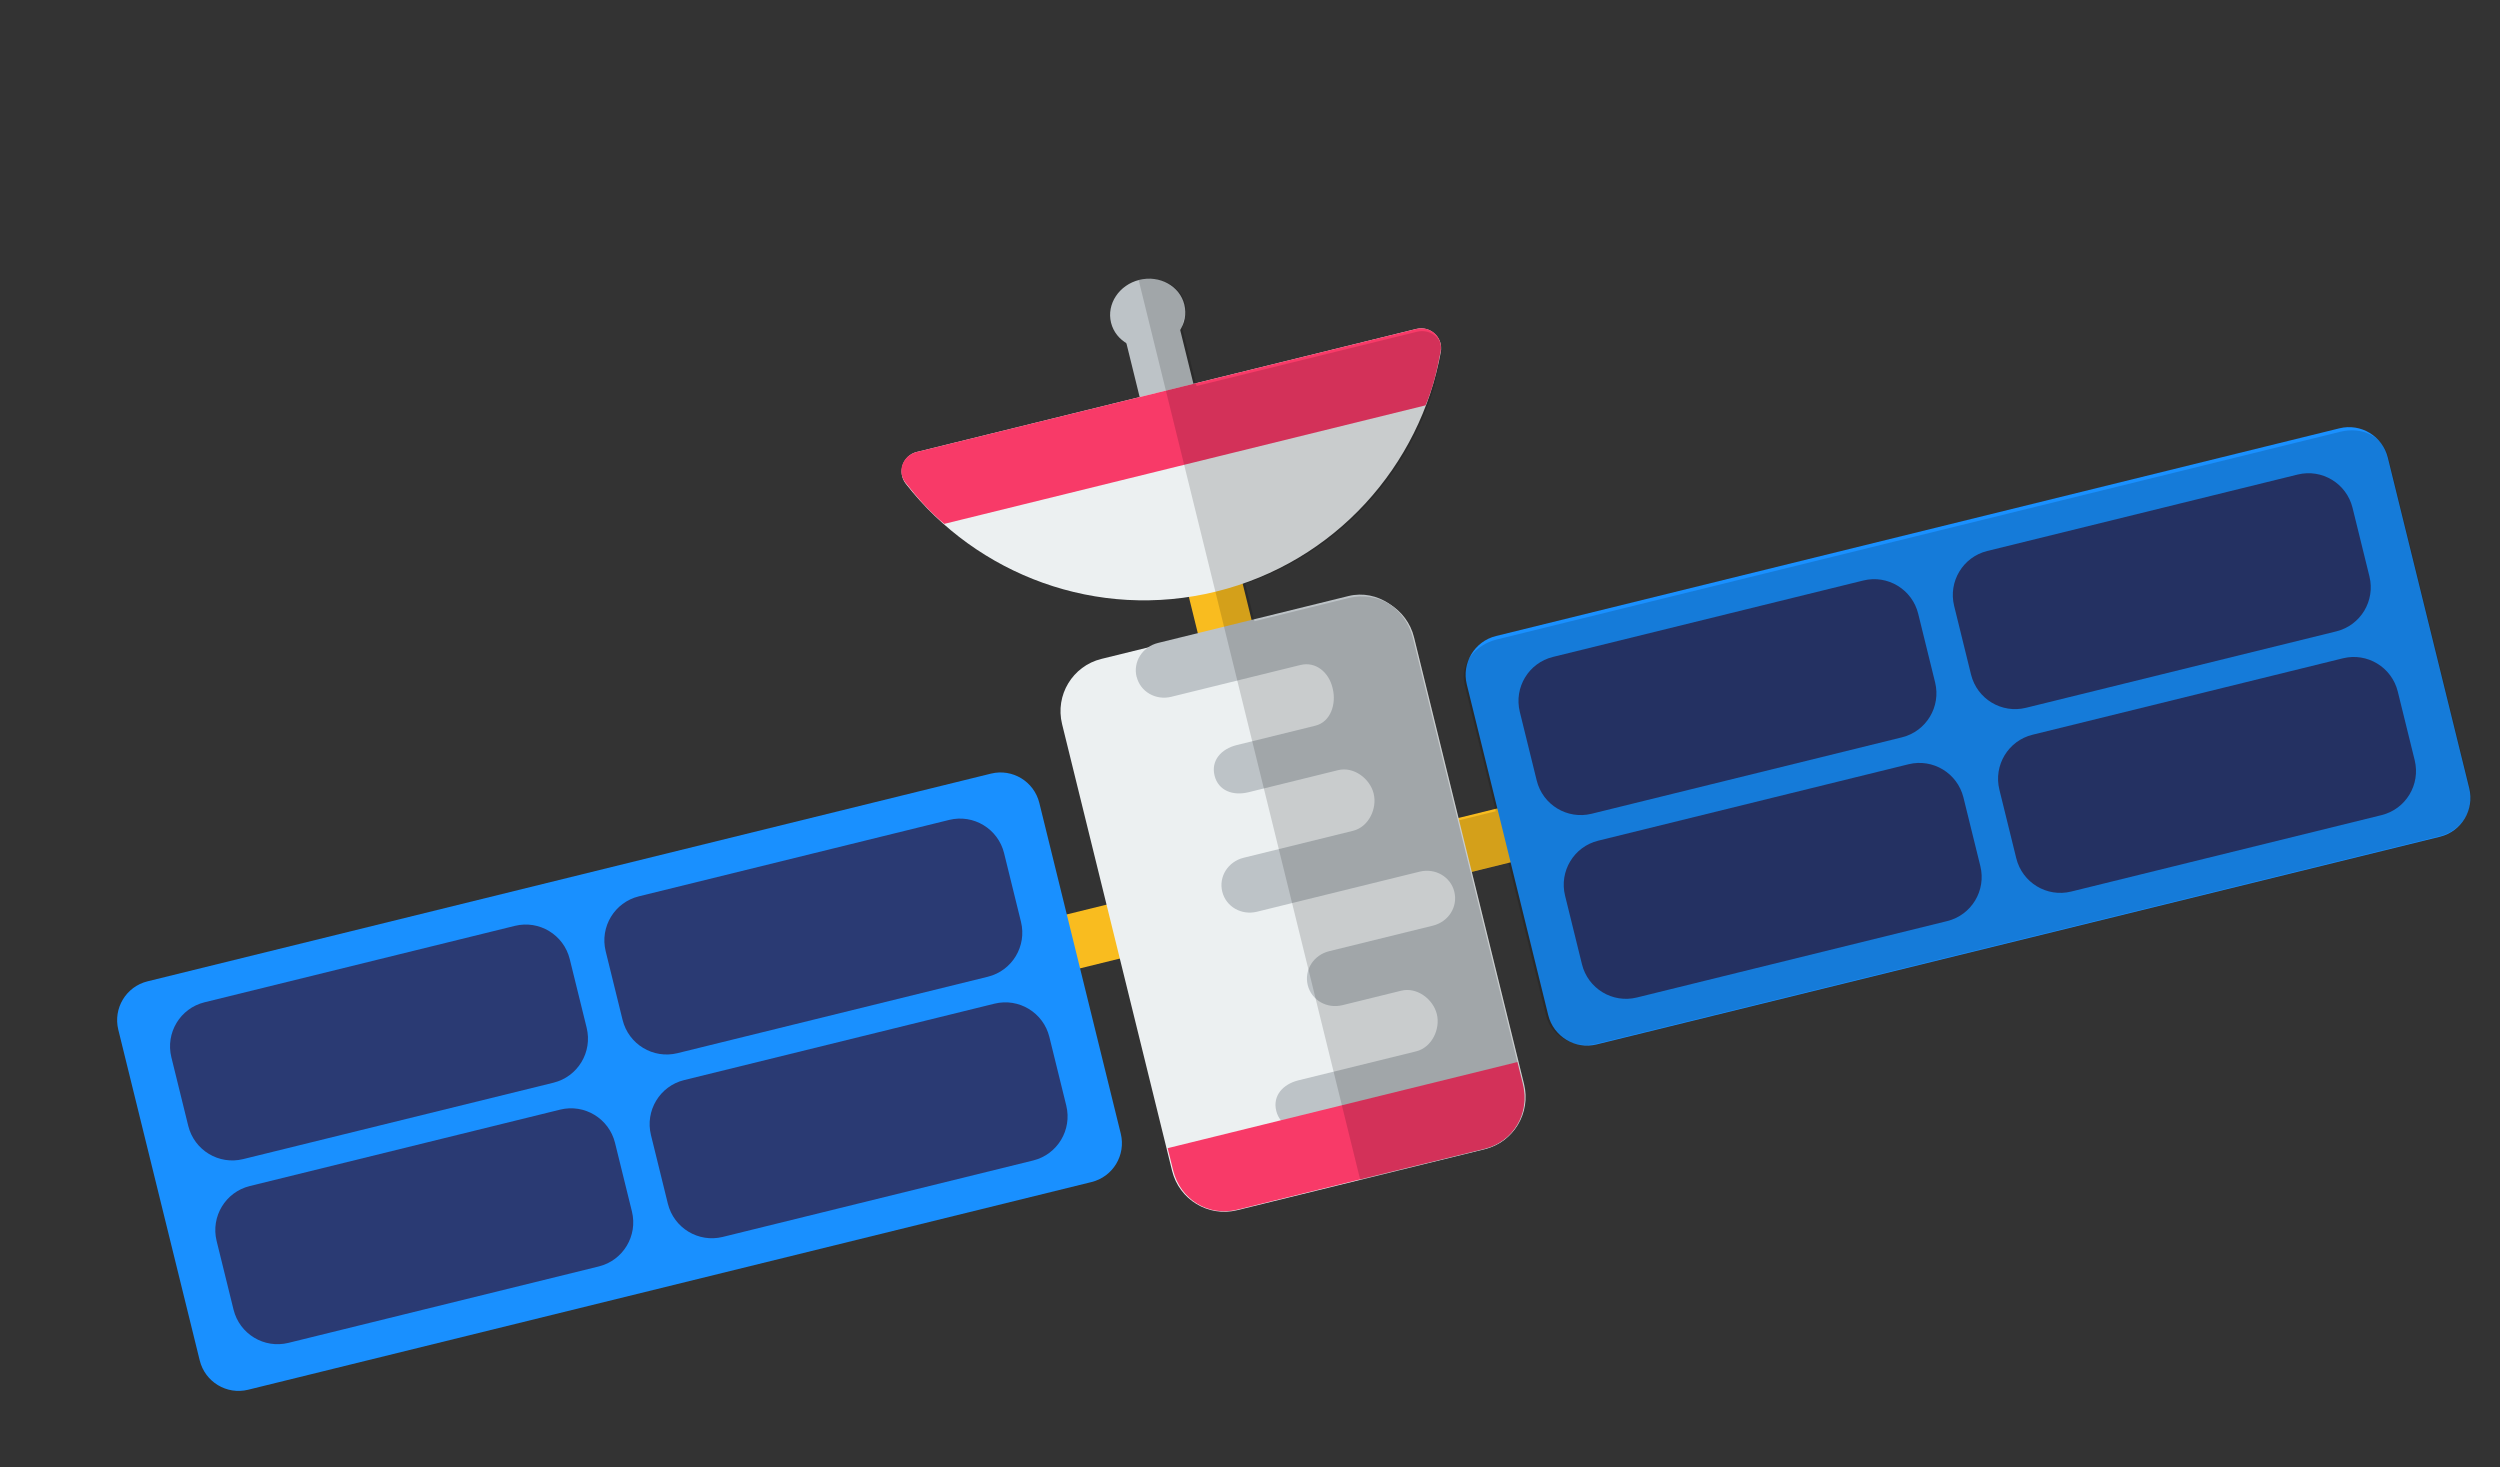 <svg width="184" height="108" viewBox="0 0 184 108" fill="none" xmlns="http://www.w3.org/2000/svg">
<rect x="0" y="0" width="184" height="108" fill="#333333" stroke="none"/>
<g clip-path="url(#clip0_1319_42815)">
<path d="M123.666 56.183L70.137 69.365L71.114 73.334L124.643 60.152L123.666 56.183Z" fill="#F9BC1F"/>
<path d="M93.418 50.907L90.533 39.193L86.574 40.168L89.459 51.882L93.418 50.907Z" fill="#F9BC1F"/>
<path d="M89.33 34.31L86.445 22.597L82.487 23.572L85.371 35.285L89.33 34.31Z" fill="#BDC3C7"/>
<path d="M99.284 44.009L81.062 48.496C78.94 49.019 77.645 51.166 78.169 53.293L86.264 86.166C86.788 88.293 88.932 89.593 91.053 89.071L109.276 84.583C111.397 84.061 112.693 81.913 112.169 79.787L104.074 46.914C103.55 44.787 101.406 43.487 99.284 44.009Z" fill="#ECF0F1"/>
<path d="M83.656 49.806C83.93 50.922 85.07 51.564 86.209 51.284L95.707 48.945C96.846 48.664 97.793 49.485 98.068 50.6L98.088 50.684C98.363 51.799 97.946 53.132 96.807 53.412L91.028 54.836C89.889 55.116 89.117 55.965 89.391 57.081C89.666 58.197 90.744 58.59 91.884 58.31L98.487 56.683C99.627 56.403 100.828 57.295 101.101 58.407C101.375 59.518 100.726 60.866 99.587 61.146L91.534 63.13C90.394 63.41 89.683 64.509 89.958 65.624C90.233 66.74 91.373 67.383 92.512 67.103L104.484 64.154C105.624 63.874 106.763 64.516 107.038 65.632C107.313 66.748 106.602 67.847 105.463 68.127L97.825 70.008C96.685 70.289 95.974 71.387 96.249 72.503C96.524 73.619 97.664 74.262 98.803 73.981L103.137 72.914C104.276 72.633 105.477 73.526 105.751 74.637C106.025 75.748 105.375 77.096 104.236 77.377L95.568 79.511C94.429 79.792 93.656 80.641 93.931 81.757C94.206 82.873 95.284 83.266 96.423 82.986L103.647 81.207C104.786 80.926 105.987 81.819 106.261 82.93C106.535 84.041 105.885 85.389 104.746 85.67L94.362 88.227L109.264 84.557C111.385 84.035 112.606 81.943 112.082 79.817L103.987 46.943C103.463 44.817 101.365 43.347 99.244 43.869L85.229 47.321C84.089 47.601 83.379 48.7 83.653 49.816L83.656 49.806Z" fill="#BDC3C7"/>
<path d="M172.186 31.523L110.106 46.811C108.53 47.199 107.567 48.795 107.957 50.375L113.95 74.712C114.339 76.292 115.933 77.259 117.509 76.871L179.588 61.583C181.165 61.195 182.128 59.599 181.738 58.018L175.745 33.682C175.356 32.101 173.762 31.135 172.186 31.523Z" fill="#1990FF"/>
<path d="M85.941 84.505L86.346 86.146C86.869 88.272 88.922 89.558 91.043 89.036L109.266 84.548C111.387 84.026 112.608 81.934 112.084 79.807L111.68 78.166L85.941 84.505Z" fill="#F83A68"/>
<path d="M137.142 42.724L114.297 48.35C112.509 48.79 111.417 50.601 111.858 52.394L113.102 57.444C113.543 59.236 115.351 60.333 117.14 59.893L139.985 54.267C141.773 53.826 142.865 52.016 142.424 50.223L141.18 45.173C140.739 43.38 138.931 42.284 137.142 42.724Z" fill="#2A3A73"/>
<path d="M140.472 56.248L117.627 61.874C115.839 62.315 114.747 64.125 115.188 65.918L116.432 70.968C116.873 72.761 118.681 73.858 120.47 73.417L143.315 67.791C145.103 67.351 146.195 65.54 145.754 63.747L144.51 58.698C144.069 56.905 142.261 55.808 140.472 56.248Z" fill="#2A3A73"/>
<path d="M169.109 34.926L146.264 40.552C144.475 40.992 143.383 42.803 143.825 44.596L145.068 49.646C145.51 51.439 147.318 52.535 149.107 52.095L171.951 46.469C173.74 46.029 174.832 44.218 174.391 42.425L173.147 37.375C172.706 35.582 170.898 34.486 169.109 34.926Z" fill="#2A3A73"/>
<path d="M172.439 48.451L149.594 54.077C147.805 54.517 146.713 56.328 147.155 58.121L148.398 63.17C148.84 64.963 150.648 66.06 152.437 65.619L175.282 59.993C177.07 59.553 178.162 57.742 177.721 55.949L176.477 50.9C176.036 49.107 174.228 48.01 172.439 48.451Z" fill="#2A3A73"/>
<path d="M72.936 56.938L10.857 72.226C9.28 72.614 8.317 74.21 8.707 75.79L14.7 100.127C15.089 101.707 16.683 102.674 18.259 102.286L80.338 86.998C81.915 86.61 82.877 85.014 82.488 83.433L76.495 59.097C76.106 57.516 74.513 56.55 72.936 56.938Z" fill="#1990FF"/>
<path d="M37.896 68.143L15.051 73.769C13.262 74.209 12.171 76.02 12.612 77.813L13.855 82.862C14.297 84.656 16.105 85.752 17.894 85.311L40.739 79.686C42.527 79.245 43.619 77.435 43.178 75.641L41.934 70.592C41.493 68.799 39.685 67.703 37.896 68.143Z" fill="#2A3A73"/>
<path d="M41.228 81.668L18.383 87.293C16.595 87.734 15.502 89.544 15.944 91.338L17.188 96.387C17.629 98.18 19.437 99.276 21.226 98.836L44.071 93.21C45.859 92.77 46.951 90.959 46.51 89.166L45.266 84.117C44.825 82.323 43.017 81.227 41.228 81.668Z" fill="#2A3A73"/>
<path d="M69.863 60.345L47.018 65.971C45.229 66.412 44.137 68.222 44.579 70.015L45.822 75.065C46.264 76.858 48.072 77.954 49.86 77.514L72.705 71.888C74.494 71.447 75.586 69.637 75.144 67.844L73.901 62.794C73.46 61.001 71.651 59.905 69.863 60.345Z" fill="#2A3A73"/>
<path d="M73.195 73.87L50.35 79.495C48.561 79.936 47.469 81.746 47.911 83.54L49.154 88.589C49.596 90.382 51.404 91.478 53.192 91.038L76.037 85.412C77.826 84.972 78.918 83.161 78.477 81.368L77.233 76.319C76.791 74.526 74.984 73.429 73.195 73.87Z" fill="#2A3A73"/>
<path d="M67.476 33.264C66.442 33.519 66.014 34.77 66.67 35.611C71.903 42.309 80.737 45.698 89.506 43.539C98.274 41.38 104.524 34.272 106.047 25.909C106.238 24.86 105.279 23.954 104.245 24.209L67.476 33.264Z" fill="#ECF0F1"/>
<path d="M66.652 35.536C67.509 36.63 68.498 37.75 69.502 38.557L104.918 29.835C105.428 28.656 105.783 27.223 106.032 25.862C106.222 24.813 105.275 23.955 104.241 24.21L67.472 33.265C66.438 33.52 65.992 34.697 66.647 35.533L66.652 35.536Z" fill="#F83A68"/>
<path d="M87.167 22.419C87.505 23.793 86.57 25.203 85.082 25.569C83.593 25.936 82.111 25.122 81.772 23.748C81.434 22.374 82.369 20.965 83.858 20.598C85.346 20.232 86.829 21.046 87.167 22.419Z" fill="#BDC3C7"/>
<path opacity="0.15" d="M172.249 31.777L110.166 47.065C108.59 47.453 107.406 48.831 107.795 50.41L110.085 59.708L107.387 60.373L104.073 46.913C103.549 44.787 101.405 43.487 99.284 44.009L92.331 45.721L91.652 42.965C98.509 40.599 103.582 35.07 105.582 28.396C105.637 28.225 105.643 28.061 105.692 27.886C105.743 27.697 105.772 27.514 105.817 27.322C105.921 26.897 106.011 26.471 106.089 26.039C106.28 24.989 105.326 24.162 104.292 24.416L88.068 28.412L87.039 24.233C86.93 23.791 87.414 23.05 87.254 22.398C86.915 21.024 85.389 20.221 83.896 20.589C83.866 20.596 83.835 20.604 83.806 20.616L100.114 86.839L109.271 84.584C111.392 84.062 112.688 81.915 112.164 79.788L108.316 64.163L111.013 63.499L113.785 74.753C114.174 76.332 115.914 77.212 117.489 76.824L179.573 61.536C181.149 61.148 182.172 59.587 181.783 58.007L175.789 33.666C175.4 32.087 173.821 31.39 172.245 31.778L172.249 31.777Z" fill="black"/>
</g>
<defs>
<clipPath id="clip0_1319_42815">
<rect width="172.311" height="68.207" fill="white" transform="translate(0.189 41.202) rotate(-13.834)"/>
</clipPath>
</defs>
</svg>
